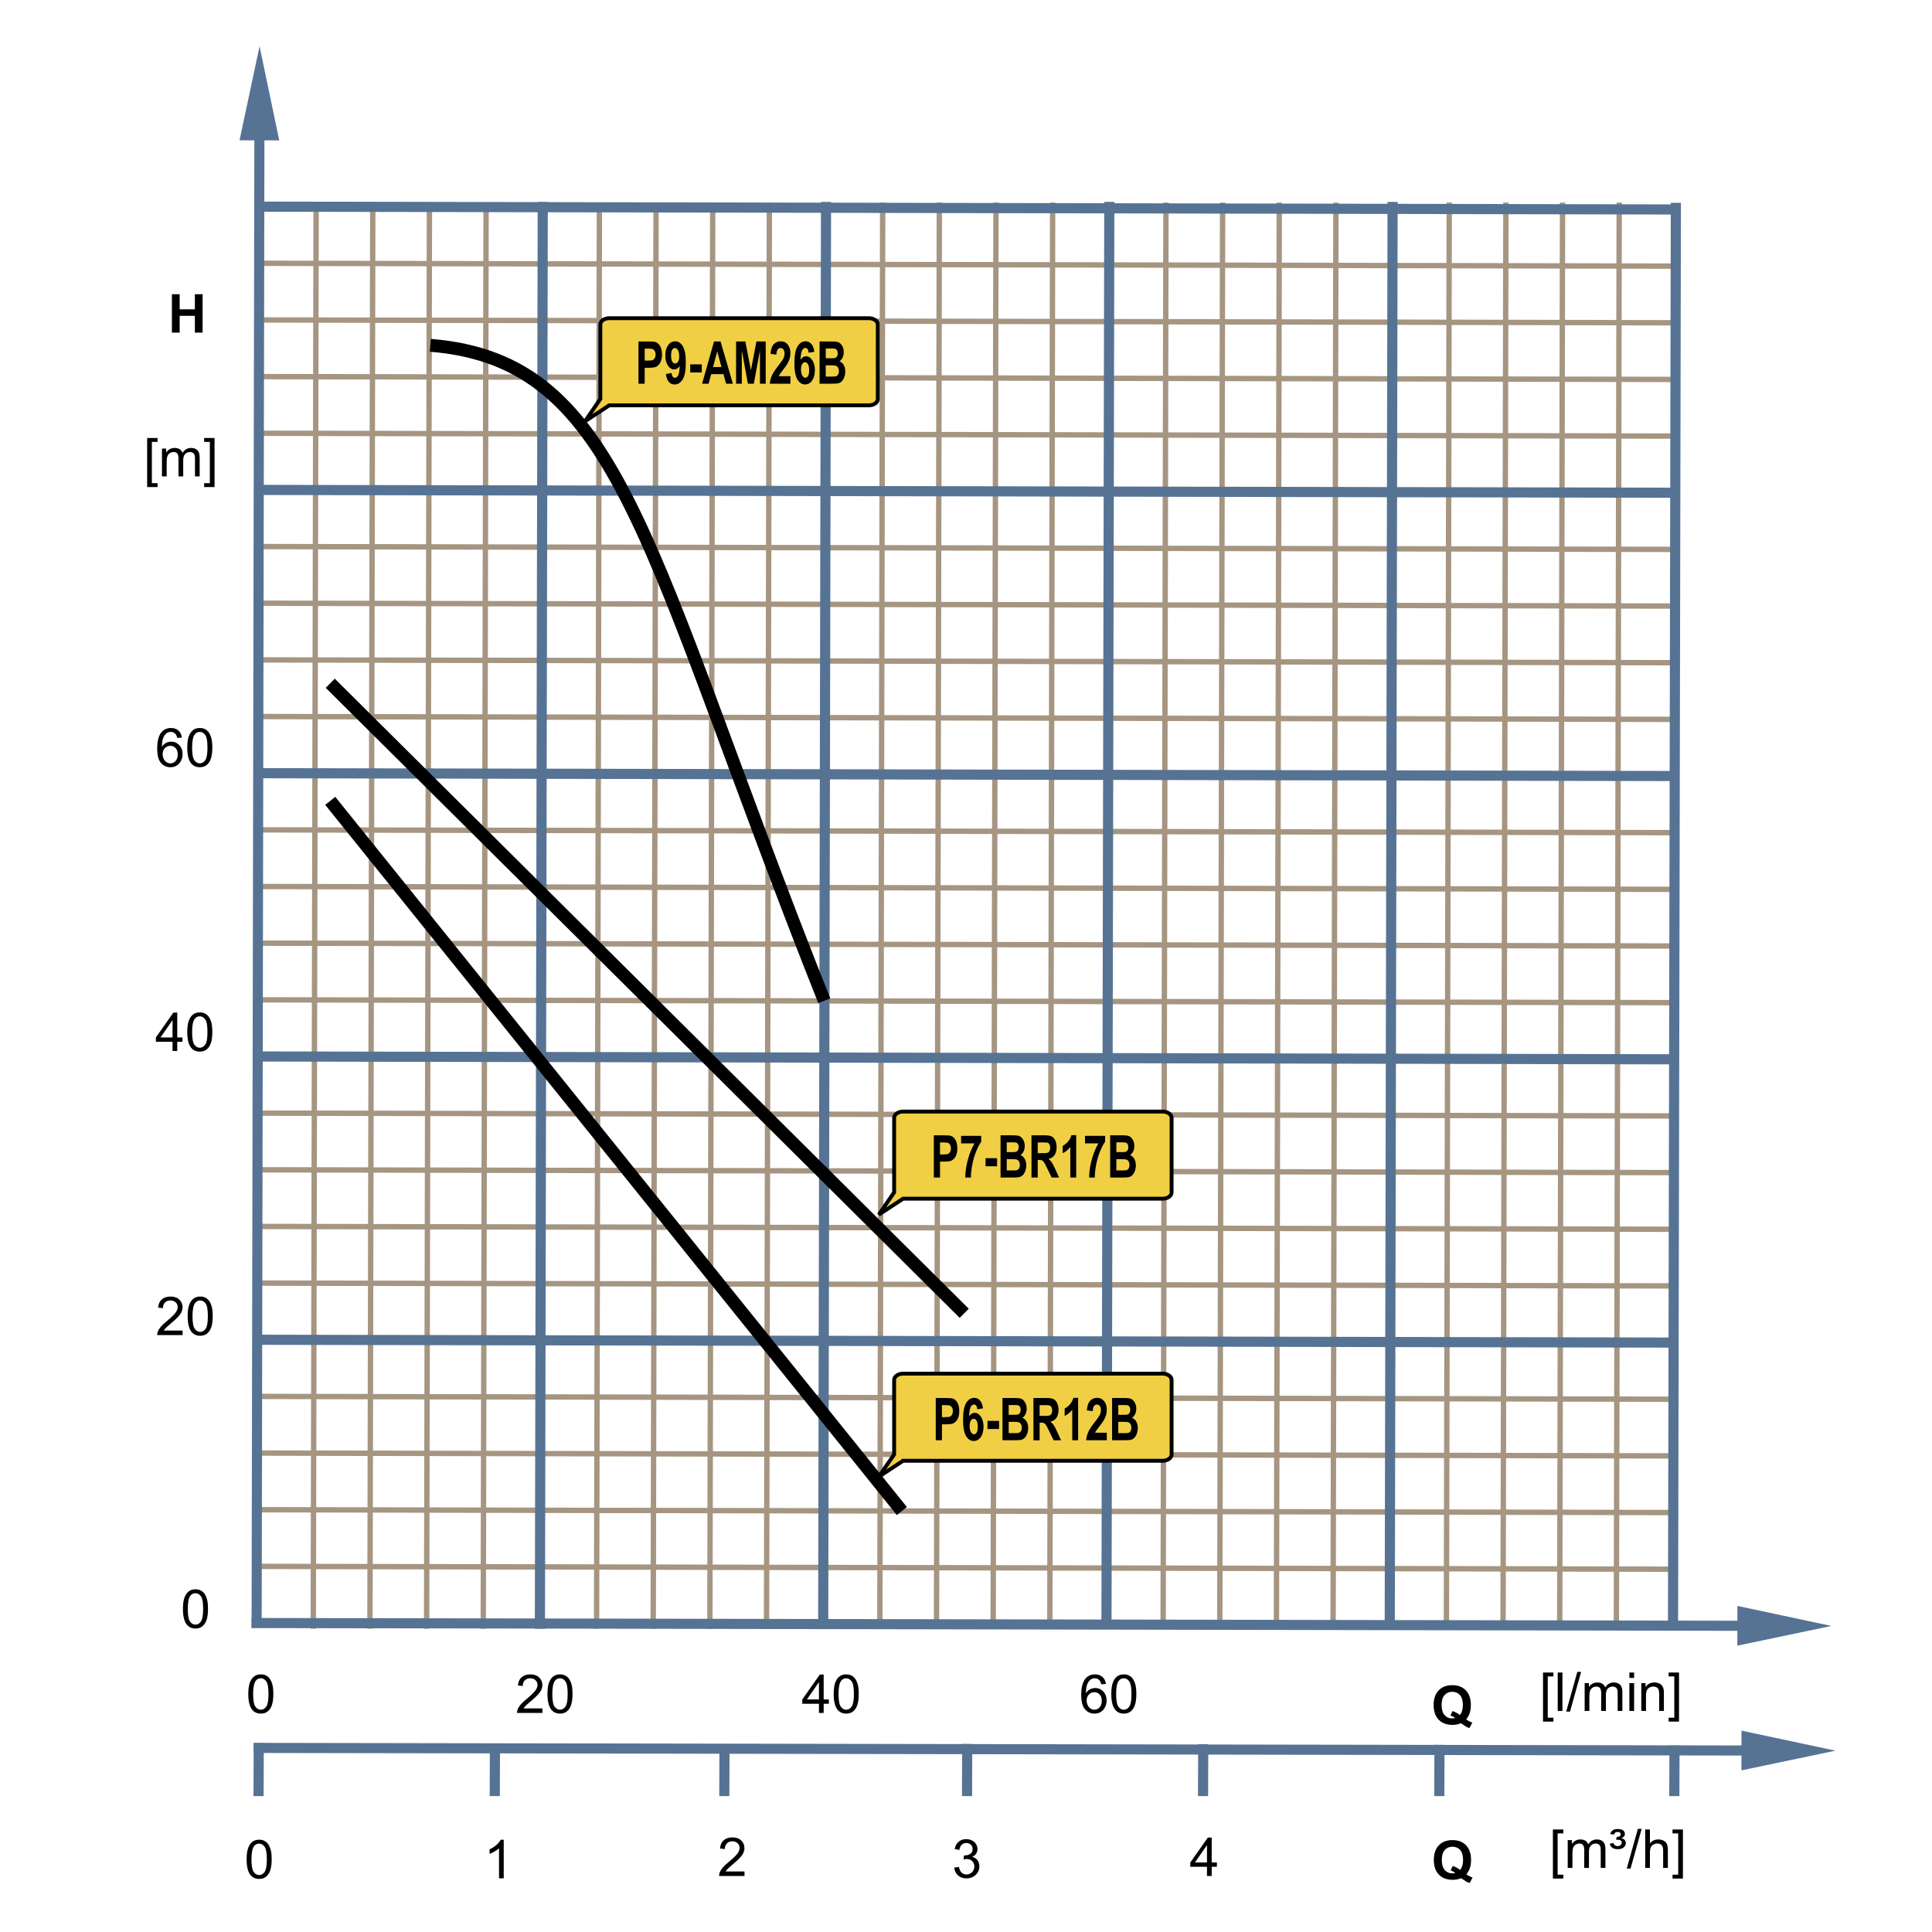 <?xml version="1.0" encoding="UTF-8"?>
<!DOCTYPE svg PUBLIC "-//W3C//DTD SVG 1.1//EN" "http://www.w3.org/Graphics/SVG/1.1/DTD/svg11.dtd">
<svg xmlns="http://www.w3.org/2000/svg" xml:space="preserve" width="600px" height="600px" style="shape-rendering:geometricPrecision; text-rendering:geometricPrecision; image-rendering:optimizeQuality; fill-rule:evenodd; clip-rule:evenodd"
viewBox="0 0 600 600"
 xmlns:xlink="http://www.w3.org/1999/xlink">
 <defs>
  <style type="text/css">
   <![CDATA[
    .str2 {stroke:black;stroke-width:1.2}
    .str0 {stroke:#A59581;stroke-width:1.666}
    .str1 {stroke:#567394;stroke-width:3.15}
    .str3 {stroke:black;stroke-width:4}
    .fil0 {fill:none}
    .fil3 {fill:#F1CF44}
    .fil1 {fill:black;fill-rule:nonzero}
    .fil2 {fill:#567394;fill-rule:nonzero}
   ]]>
  </style>
 </defs>
 <g id="Ebene_1">
  <line class="fil0 str0" x1="98.176" y1="62.895" x2="97.294" y2= "505.82" />
  <line class="fil0 str0" x1="186.151" y1="62.895" x2="185.269" y2= "505.82" />
  <line class="fil0 str0" x1="274.126" y1="62.895" x2="273.244" y2= "505.82" />
  <line class="fil0 str0" x1="362.101" y1="62.895" x2="361.219" y2= "505.82" />
  <line class="fil0 str0" x1="450.076" y1="62.895" x2="449.194" y2= "505.82" />
  <line class="fil0 str0" x1="115.772" y1="62.895" x2="114.89" y2= "505.82" />
  <line class="fil0 str0" x1="203.746" y1="62.895" x2="202.865" y2= "505.82" />
  <line class="fil0 str0" x1="291.721" y1="62.895" x2="290.839" y2= "505.82" />
  <line class="fil0 str0" x1="379.696" y1="62.895" x2="378.814" y2= "505.82" />
  <line class="fil0 str0" x1="467.671" y1="62.895" x2="466.789" y2= "505.82" />
  <line class="fil0 str0" x1="133.365" y1="62.895" x2="132.485" y2= "505.82" />
  <line class="fil0 str0" x1="221.34" y1="62.895" x2="220.46" y2= "505.82" />
  <line class="fil0 str0" x1="309.315" y1="62.895" x2="308.435" y2= "505.82" />
  <line class="fil0 str0" x1="397.29" y1="62.895" x2="396.409" y2= "505.82" />
  <line class="fil0 str0" x1="485.265" y1="62.895" x2="484.384" y2= "505.82" />
  <line class="fil0 str0" x1="150.961" y1="62.895" x2="150.08" y2= "505.82" />
  <line class="fil0 str0" x1="238.935" y1="62.895" x2="238.055" y2= "505.82" />
  <line class="fil0 str0" x1="326.91" y1="62.895" x2="326.03" y2= "505.82" />
  <line class="fil0 str0" x1="414.885" y1="62.895" x2="414.003" y2= "505.82" />
  <line class="fil0 str0" x1="502.86" y1="62.895" x2="501.978" y2= "505.82" />
  <line class="fil0 str0" x1="519.97" y1="399.357" x2="79.721" y2= "398.476" />
  <line class="fil0 str0" x1="519.97" y1="487.332" x2="79.721" y2= "486.45" />
  <line class="fil0 str0" x1="519.97" y1="311.383" x2="79.721" y2= "310.501" />
  <line class="fil0 str0" x1="519.97" y1="223.408" x2="79.721" y2= "222.526" />
  <line class="fil0 str0" x1="519.97" y1="135.433" x2="79.721" y2= "134.551" />
  <line class="fil0 str0" x1="519.97" y1="381.762" x2="79.721" y2= "380.88" />
  <line class="fil0 str0" x1="519.97" y1="469.737" x2="79.721" y2= "468.855" />
  <line class="fil0 str0" x1="519.97" y1="293.787" x2="79.721" y2= "292.906" />
  <line class="fil0 str0" x1="519.97" y1="205.813" x2="79.721" y2= "204.931" />
  <line class="fil0 str0" x1="519.97" y1="117.838" x2="79.721" y2= "116.956" />
  <line class="fil0 str0" x1="519.97" y1="364.167" x2="79.721" y2= "363.285" />
  <line class="fil0 str0" x1="519.97" y1="452.142" x2="79.721" y2= "451.26" />
  <line class="fil0 str0" x1="519.97" y1="276.192" x2="79.721" y2= "275.31" />
  <line class="fil0 str0" x1="519.97" y1="188.217" x2="79.721" y2= "187.335" />
  <line class="fil0 str0" x1="519.97" y1="100.243" x2="79.721" y2= "99.361" />
  <line class="fil0 str0" x1="519.97" y1="346.572" x2="79.721" y2= "345.691" />
  <line class="fil0 str0" x1="519.97" y1="434.546" x2="79.721" y2= "433.666" />
  <line class="fil0 str0" x1="519.97" y1="258.597" x2="79.721" y2= "257.717" />
  <line class="fil0 str0" x1="519.97" y1="170.622" x2="79.721" y2= "169.742" />
  <line class="fil0 str0" x1="519.97" y1="82.647" x2="79.721" y2= "81.767" />
  <polygon class="fil1" points="53.386,103.302 53.386,91.372 55.797,91.372 55.797,96.066 60.517,96.066 60.517,91.372 62.924,91.372 62.924,103.302 60.517,103.302 60.517,98.087 55.797,98.087 55.797,103.302 "/>
  <polygon class="fil1" points="45.701,151.263 45.701,136.022 48.931,136.022 48.931,137.236 47.167,137.236 47.167,150.052 48.931,150.052 48.931,151.263 "/>
  <path id="1" class="fil1" d="M50.299 147.953l0 -8.641 1.309 0 0 1.211c0.272,-0.422 0.633,-0.764 1.083,-1.02 0.45,-0.258 0.964,-0.389 1.539,-0.389 0.639,0 1.164,0.134 1.573,0.4 0.411,0.268 0.699,0.636 0.866,1.115 0.687,-1.009 1.575,-1.515 2.669,-1.515 0.858,0 1.517,0.239 1.978,0.715 0.461,0.474 0.691,1.205 0.691,2.191l0 5.934 -1.455 0 0 -5.444c0,-0.586 -0.047,-1.008 -0.142,-1.266 -0.098,-0.257 -0.269,-0.465 -0.517,-0.624 -0.25,-0.154 -0.545,-0.235 -0.88,-0.235 -0.609,0 -1.112,0.202 -1.515,0.608 -0.4,0.403 -0.602,1.05 -0.602,1.939l0 5.022 -1.465 0 0 -5.614c0,-0.652 -0.12,-1.142 -0.357,-1.466 -0.239,-0.324 -0.628,-0.488 -1.173,-0.488 -0.411,0 -0.792,0.107 -1.142,0.328 -0.35,0.216 -0.605,0.532 -0.761,0.95 -0.159,0.419 -0.236,1.022 -0.236,1.808l0 4.483 -1.465 0z"/>
  <polygon id="12" class="fil1" points="66.63,151.263 63.4,151.263 63.4,150.052 65.167,150.052 65.167,137.236 63.4,137.236 63.4,136.022 66.63,136.022 "/>
  <path class="fil1" d="M56.71 413.222l0 1.408 -7.887 0c-0.011,-0.353 0.044,-0.691 0.17,-1.017 0.2,-0.539 0.521,-1.066 0.964,-1.587 0.444,-0.52 1.083,-1.123 1.917,-1.806 1.296,-1.065 2.175,-1.906 2.63,-2.528 0.455,-0.619 0.683,-1.208 0.683,-1.761 0,-0.581 -0.208,-1.069 -0.622,-1.469 -0.417,-0.398 -0.959,-0.598 -1.625,-0.598 -0.706,0 -1.269,0.211 -1.691,0.636 -0.425,0.422 -0.639,1.009 -0.644,1.756l-1.506 -0.153c0.102,-1.124 0.491,-1.981 1.164,-2.57 0.672,-0.587 1.578,-0.882 2.71,-0.882 1.145,0 2.05,0.318 2.717,0.953 0.669,0.635 1.003,1.422 1.003,2.361 0,0.477 -0.098,0.946 -0.294,1.408 -0.194,0.461 -0.52,0.948 -0.972,1.455 -0.454,0.512 -1.206,1.211 -2.258,2.101 -0.879,0.739 -1.443,1.238 -1.693,1.502 -0.249,0.261 -0.455,0.524 -0.619,0.792l5.854 0z"/>
  <path id="1" class="fil1" d="M58.279 408.746c0,-1.411 0.145,-2.546 0.436,-3.405 0.29,-0.861 0.723,-1.526 1.294,-1.992 0.572,-0.466 1.291,-0.699 2.159,-0.699 0.641,0 1.202,0.129 1.685,0.389 0.483,0.255 0.88,0.627 1.197,1.113 0.315,0.485 0.562,1.077 0.74,1.775 0.18,0.698 0.269,1.636 0.269,2.819 0,1.4 -0.145,2.528 -0.431,3.389 -0.288,0.861 -0.72,1.524 -1.291,1.995 -0.572,0.469 -1.294,0.702 -2.168,0.702 -1.151,0 -2.054,-0.411 -2.709,-1.236 -0.786,-0.992 -1.181,-2.611 -1.181,-4.85zm1.506 0c0,1.959 0.231,3.261 0.69,3.912 0.458,0.647 1.022,0.972 1.694,0.972 0.674,0 1.238,-0.328 1.696,-0.978 0.458,-0.65 0.69,-1.953 0.69,-3.906 0,-1.964 -0.231,-3.269 -0.69,-3.913 -0.458,-0.647 -1.027,-0.97 -1.71,-0.97 -0.676,0 -1.211,0.287 -1.614,0.857 -0.502,0.724 -0.756,2.069 -0.756,4.027z"/>
  <path class="fil1" d="M56.814 499.665c0,-1.411 0.145,-2.546 0.436,-3.405 0.29,-0.861 0.723,-1.526 1.294,-1.992 0.572,-0.466 1.291,-0.699 2.159,-0.699 0.641,0 1.202,0.129 1.685,0.389 0.483,0.255 0.88,0.627 1.197,1.113 0.315,0.485 0.562,1.077 0.74,1.775 0.18,0.698 0.269,1.636 0.269,2.819 0,1.4 -0.145,2.528 -0.431,3.389 -0.288,0.861 -0.72,1.524 -1.291,1.995 -0.572,0.469 -1.294,0.702 -2.168,0.702 -1.151,0 -2.054,-0.411 -2.709,-1.236 -0.786,-0.992 -1.181,-2.611 -1.181,-4.85zm1.506 0c0,1.959 0.231,3.261 0.69,3.912 0.458,0.647 1.022,0.972 1.694,0.972 0.674,0 1.238,-0.328 1.696,-0.978 0.458,-0.65 0.69,-1.953 0.69,-3.906 0,-1.964 -0.231,-3.269 -0.69,-3.913 -0.458,-0.647 -1.027,-0.97 -1.71,-0.97 -0.676,0 -1.211,0.287 -1.614,0.857 -0.502,0.724 -0.756,2.069 -0.756,4.027z"/>
  <path class="fil1" d="M53.583 326.389l0 -2.855 -5.175 0 0 -1.345 5.444 -7.731 1.197 0 0 7.731 1.611 0 0 1.345 -1.611 0 0 2.855 -1.466 0zm0 -4.2l0 -5.378 -3.734 5.378 3.734 0z"/>
  <path id="1" class="fil1" d="M58.157 320.506c0,-1.411 0.145,-2.546 0.436,-3.405 0.29,-0.861 0.723,-1.526 1.294,-1.992 0.572,-0.466 1.291,-0.699 2.159,-0.699 0.641,0 1.202,0.129 1.685,0.389 0.483,0.255 0.88,0.627 1.197,1.113 0.315,0.485 0.562,1.077 0.74,1.775 0.18,0.698 0.269,1.636 0.269,2.819 0,1.4 -0.145,2.528 -0.431,3.389 -0.288,0.861 -0.72,1.524 -1.291,1.995 -0.572,0.469 -1.294,0.702 -2.168,0.702 -1.151,0 -2.054,-0.411 -2.709,-1.236 -0.786,-0.992 -1.181,-2.611 -1.181,-4.85zm1.506 0c0,1.959 0.231,3.261 0.69,3.912 0.458,0.647 1.022,0.972 1.694,0.972 0.674,0 1.238,-0.328 1.696,-0.978 0.458,-0.65 0.69,-1.953 0.69,-3.906 0,-1.964 -0.231,-3.269 -0.69,-3.913 -0.458,-0.647 -1.027,-0.97 -1.71,-0.97 -0.676,0 -1.211,0.287 -1.614,0.857 -0.502,0.724 -0.756,2.069 -0.756,4.027z"/>
  <path class="fil1" d="M56.488 229.058l-1.455 0.113c-0.131,-0.575 -0.315,-0.994 -0.553,-1.252 -0.397,-0.42 -0.887,-0.628 -1.468,-0.628 -0.466,0 -0.874,0.131 -1.227,0.392 -0.461,0.335 -0.825,0.827 -1.091,1.472 -0.265,0.644 -0.403,1.564 -0.414,2.757 0.353,-0.535 0.783,-0.935 1.294,-1.197 0.509,-0.258 1.044,-0.389 1.603,-0.389 0.976,0 1.808,0.357 2.493,1.077 0.687,0.72 1.032,1.647 1.032,2.786 0,0.751 -0.164,1.446 -0.487,2.09 -0.321,0.641 -0.767,1.135 -1.331,1.477 -0.564,0.342 -1.202,0.512 -1.918,0.512 -1.224,0 -2.217,-0.447 -2.987,-1.348 -0.772,-0.896 -1.154,-2.378 -1.154,-4.438 0,-2.306 0.424,-3.981 1.277,-5.028 0.742,-0.91 1.742,-1.369 3.003,-1.369 0.935,0 1.706,0.263 2.306,0.791 0.6,0.526 0.957,1.254 1.077,2.181zm-5.98 5.142c0,0.506 0.107,0.989 0.321,1.449 0.214,0.461 0.513,0.813 0.898,1.054 0.386,0.241 0.792,0.364 1.214,0.364 0.619,0 1.15,-0.25 1.594,-0.75 0.444,-0.501 0.666,-1.178 0.666,-2.033 0,-0.825 -0.219,-1.476 -0.658,-1.951 -0.438,-0.474 -0.991,-0.71 -1.658,-0.71 -0.663,0 -1.224,0.236 -1.685,0.71 -0.461,0.476 -0.691,1.098 -0.691,1.868z"/>
  <path id="1" class="fil1" d="M58.157 232.183c0,-1.411 0.145,-2.546 0.436,-3.405 0.29,-0.861 0.723,-1.526 1.294,-1.992 0.572,-0.466 1.291,-0.699 2.159,-0.699 0.641,0 1.202,0.129 1.685,0.389 0.483,0.255 0.88,0.627 1.197,1.113 0.315,0.485 0.562,1.077 0.74,1.775 0.18,0.698 0.269,1.636 0.269,2.819 0,1.4 -0.145,2.528 -0.431,3.389 -0.288,0.861 -0.72,1.524 -1.291,1.995 -0.572,0.469 -1.294,0.702 -2.168,0.702 -1.151,0 -2.054,-0.411 -2.709,-1.236 -0.786,-0.992 -1.181,-2.611 -1.181,-4.85zm1.506 0c0,1.959 0.231,3.261 0.69,3.912 0.458,0.647 1.022,0.972 1.694,0.972 0.674,0 1.238,-0.328 1.696,-0.978 0.458,-0.65 0.69,-1.953 0.69,-3.906 0,-1.964 -0.231,-3.269 -0.69,-3.913 -0.458,-0.647 -1.027,-0.97 -1.71,-0.97 -0.676,0 -1.211,0.287 -1.614,0.857 -0.502,0.724 -0.756,2.069 -0.756,4.027z"/>
  <g>
   <path class="fil2" d="M86.724 43.595l-12.34 -0.022 6.224 -29.195 6.117 29.217zm-8.594 461.891l0.877 -473.921 3.137 0 -0.877 473.921 -3.137 0z"/>
  </g>
  <line class="fil0 str1" x1="168.556" y1="62.707" x2="167.674" y2= "505.82" />
  <line class="fil0 str1" x1="256.531" y1="62.707" x2="255.649" y2= "505.82" />
  <line class="fil0 str1" x1="344.506" y1="62.707" x2="343.624" y2= "505.82" />
  <line class="fil0 str1" x1="432.48" y1="62.707" x2="431.598" y2= "505.82" />
  <line class="fil0 str1" x1="520.455" y1="62.994" x2="519.573" y2= "505.82" />
  <g>
   <path class="fil2" d="M539.545 511.071l0.022 -12.34 29.195 6.224 -29.217 6.117zm-461.419 -8.594l473.449 0.877 0 3.137 -473.449 -0.877 0 -3.137z"/>
  </g>
  <line class="fil0 str1" x1="519.97" y1="416.953" x2="79.721" y2= "416.071" />
  <line class="fil0 str1" x1="519.97" y1="328.978" x2="79.721" y2= "328.096" />
  <line class="fil0 str1" x1="519.97" y1="241.003" x2="79.721" y2= "240.121" />
  <line class="fil0 str1" x1="519.97" y1="153.028" x2="79.721" y2= "152.146" />
  <line class="fil0 str1" x1="519.97" y1="65.053" x2="79.721" y2= "64.172" />
  <path class="fil1" d="M455.317 533.961c0.589,0.422 1.235,0.761 1.928,1.008l-0.885 1.702c-0.364,-0.109 -0.72,-0.258 -1.068,-0.447 -0.077,-0.038 -0.611,-0.391 -1.602,-1.058 -0.784,0.342 -1.647,0.512 -2.597,0.512 -1.835,0 -3.269,-0.539 -4.309,-1.62 -1.039,-1.077 -1.559,-2.594 -1.559,-4.546 0,-1.95 0.52,-3.463 1.562,-4.546 1.041,-1.08 2.455,-1.622 4.241,-1.622 1.767,0 3.17,0.542 4.205,1.622 1.036,1.083 1.556,2.597 1.556,4.546 0,1.03 -0.145,1.935 -0.43,2.717 -0.22,0.597 -0.567,1.175 -1.043,1.734zm-1.939 -1.359c0.312,-0.364 0.542,-0.803 0.698,-1.32 0.153,-0.513 0.23,-1.106 0.23,-1.772 0,-1.381 -0.302,-2.408 -0.91,-3.088 -0.608,-0.68 -1.403,-1.022 -2.384,-1.022 -0.983,0 -1.776,0.342 -2.387,1.024 -0.613,0.683 -0.918,1.712 -0.918,3.087 0,1.392 0.306,2.436 0.918,3.128 0.611,0.691 1.38,1.039 2.313,1.039 0.346,0 0.677,-0.058 0.986,-0.173 -0.488,-0.318 -0.986,-0.569 -1.488,-0.75l0.674 -1.375c0.792,0.272 1.55,0.677 2.269,1.222z"/>
  <path class="fil1" d="M455.38 582.074c0.589,0.422 1.235,0.761 1.928,1.008l-0.885 1.702c-0.364,-0.109 -0.72,-0.258 -1.068,-0.447 -0.077,-0.038 -0.611,-0.391 -1.602,-1.058 -0.784,0.342 -1.647,0.512 -2.597,0.512 -1.835,0 -3.269,-0.539 -4.309,-1.62 -1.039,-1.077 -1.559,-2.594 -1.559,-4.546 0,-1.95 0.52,-3.463 1.562,-4.546 1.041,-1.08 2.455,-1.622 4.241,-1.622 1.767,0 3.17,0.542 4.205,1.622 1.036,1.083 1.556,2.597 1.556,4.546 0,1.03 -0.145,1.935 -0.43,2.717 -0.22,0.597 -0.567,1.175 -1.043,1.734zm-1.939 -1.359c0.312,-0.364 0.542,-0.803 0.698,-1.32 0.153,-0.513 0.23,-1.106 0.23,-1.772 0,-1.381 -0.302,-2.408 -0.91,-3.088 -0.608,-0.68 -1.403,-1.022 -2.384,-1.022 -0.983,0 -1.776,0.342 -2.387,1.024 -0.613,0.683 -0.918,1.712 -0.918,3.087 0,1.392 0.306,2.436 0.918,3.128 0.611,0.691 1.38,1.039 2.313,1.039 0.346,0 0.677,-0.058 0.986,-0.173 -0.488,-0.318 -0.986,-0.569 -1.488,-0.75l0.674 -1.375c0.792,0.272 1.55,0.677 2.269,1.222z"/>
  <polygon class="fil1" points="479.198,534.658 479.198,519.417 482.428,519.417 482.428,520.631 480.665,520.631 480.665,533.447 482.428,533.447 482.428,534.658 "/>
  <polygon id="1" class="fil1" points="483.764,531.348 483.764,519.417 485.228,519.417 485.228,531.348 "/>
  <polygon id="12" class="fil1" points="486.4,531.551 489.858,519.216 491.03,519.216 487.581,531.551 "/>
  <path id="123" class="fil1" d="M492.129 531.348l0 -8.641 1.309 0 0 1.211c0.272,-0.422 0.633,-0.764 1.083,-1.02 0.45,-0.258 0.964,-0.389 1.539,-0.389 0.639,0 1.164,0.134 1.573,0.4 0.411,0.268 0.699,0.636 0.866,1.115 0.687,-1.009 1.575,-1.515 2.669,-1.515 0.858,0 1.517,0.239 1.978,0.715 0.461,0.474 0.691,1.205 0.691,2.191l0 5.934 -1.455 0 0 -5.444c0,-0.586 -0.047,-1.008 -0.142,-1.266 -0.098,-0.257 -0.269,-0.465 -0.517,-0.624 -0.25,-0.154 -0.545,-0.235 -0.88,-0.235 -0.609,0 -1.112,0.202 -1.515,0.608 -0.4,0.403 -0.602,1.05 -0.602,1.939l0 5.022 -1.465 0 0 -5.614c0,-0.652 -0.12,-1.142 -0.357,-1.466 -0.239,-0.324 -0.628,-0.488 -1.173,-0.488 -0.411,0 -0.792,0.107 -1.142,0.328 -0.35,0.216 -0.605,0.532 -0.761,0.95 -0.159,0.419 -0.236,1.022 -0.236,1.808l0 4.483 -1.465 0z"/>
  <path id="1234" class="fil1" d="M506.019 521.104l0 -1.687 1.466 0 0 1.687 -1.466 0zm0 10.244l0 -8.641 1.466 0 0 8.641 -1.466 0z"/>
  <path id="12345" class="fil1" d="M509.715 531.348l0 -8.641 1.318 0 0 1.227c0.635,-0.95 1.553,-1.425 2.75,-1.425 0.521,0 1,0.094 1.436,0.282 0.438,0.189 0.764,0.433 0.98,0.739 0.22,0.302 0.37,0.663 0.458,1.08 0.054,0.272 0.08,0.746 0.08,1.425l0 5.313 -1.466 0 0 -5.258c0,-0.594 -0.055,-1.041 -0.169,-1.339 -0.115,-0.294 -0.318,-0.531 -0.606,-0.706 -0.291,-0.178 -0.63,-0.266 -1.022,-0.266 -0.625,0 -1.161,0.2 -1.617,0.594 -0.452,0.397 -0.677,1.146 -0.677,2.255l0 4.72 -1.465 0z"/>
  <polygon id="123456" class="fil1" points="521.431,534.658 518.202,534.658 518.202,533.447 519.969,533.447 519.969,520.631 518.202,520.631 518.202,519.417 521.431,519.417 "/>
  <polygon class="fil1" points="482.269,583.406 482.269,568.165 485.499,568.165 485.499,569.38 483.735,569.38 483.735,582.195 485.499,582.195 485.499,583.406 "/>
  <path id="1" class="fil1" d="M486.868 580.096l0 -8.641 1.309 0 0 1.211c0.272,-0.422 0.633,-0.764 1.083,-1.02 0.45,-0.258 0.964,-0.389 1.539,-0.389 0.639,0 1.164,0.134 1.573,0.4 0.411,0.268 0.699,0.636 0.866,1.115 0.687,-1.009 1.575,-1.515 2.669,-1.515 0.858,0 1.517,0.239 1.978,0.715 0.461,0.474 0.691,1.205 0.691,2.191l0 5.934 -1.455 0 0 -5.444c0,-0.586 -0.047,-1.008 -0.142,-1.266 -0.098,-0.257 -0.269,-0.465 -0.517,-0.624 -0.25,-0.154 -0.545,-0.235 -0.88,-0.235 -0.609,0 -1.112,0.202 -1.515,0.608 -0.4,0.403 -0.602,1.05 -0.602,1.939l0 5.022 -1.465 0 0 -5.614c0,-0.652 -0.12,-1.142 -0.357,-1.466 -0.239,-0.324 -0.628,-0.488 -1.173,-0.488 -0.411,0 -0.792,0.107 -1.142,0.328 -0.35,0.216 -0.605,0.532 -0.761,0.95 -0.159,0.419 -0.236,1.022 -0.236,1.808l0 4.483 -1.465 0z"/>
  <path id="12" class="fil1" d="M499.921 572.535l1.186 -0.123c0.109,0.328 0.25,0.55 0.425,0.669 0.233,0.162 0.509,0.243 0.831,0.243 0.383,0 0.693,-0.106 0.928,-0.317 0.233,-0.211 0.35,-0.468 0.35,-0.764 0,-0.272 -0.101,-0.49 -0.294,-0.654 -0.195,-0.161 -0.528,-0.241 -1,-0.241 -0.066,0 -0.156,0.005 -0.269,0.014 -0.076,0.005 -0.137,0.008 -0.178,0.008l0.178 -0.894c0.439,0.005 0.761,-0.072 0.964,-0.236 0.203,-0.161 0.306,-0.361 0.306,-0.595 0,-0.2 -0.08,-0.372 -0.244,-0.51 -0.162,-0.142 -0.403,-0.211 -0.726,-0.211 -0.302,0 -0.539,0.058 -0.71,0.178 -0.17,0.12 -0.32,0.335 -0.444,0.649l-1.164 -0.186c0.224,-0.575 0.506,-0.978 0.844,-1.205 0.339,-0.228 0.833,-0.342 1.483,-0.342 0.783,0 1.35,0.146 1.706,0.436 0.354,0.291 0.532,0.652 0.532,1.085 0,0.301 -0.096,0.564 -0.288,0.798 -0.192,0.233 -0.469,0.402 -0.833,0.506 0.483,0.12 0.838,0.317 1.066,0.589 0.228,0.274 0.342,0.597 0.342,0.965 0,0.504 -0.217,0.942 -0.644,1.317 -0.428,0.376 -1.039,0.562 -1.831,0.562 -0.757,0 -1.339,-0.15 -1.742,-0.45 -0.402,-0.302 -0.658,-0.734 -0.772,-1.291z"/>
  <polygon id="123" class="fil1" points="505.202,580.299 508.66,567.964 509.831,567.964 506.383,580.299 "/>
  <path id="1234" class="fil1" d="M510.931 580.096l0 -11.931 1.465 0 0 4.28c0.683,-0.791 1.546,-1.189 2.589,-1.189 0.639,0 1.194,0.129 1.666,0.381 0.472,0.25 0.811,0.6 1.014,1.044 0.203,0.446 0.306,1.093 0.306,1.937l0 5.477 -1.466 0 0 -5.477c0,-0.731 -0.159,-1.265 -0.476,-1.597 -0.317,-0.334 -0.767,-0.504 -1.346,-0.504 -0.435,0 -0.843,0.115 -1.225,0.339 -0.384,0.225 -0.655,0.531 -0.817,0.918 -0.164,0.383 -0.244,0.917 -0.244,1.594l0 4.728 -1.465 0z"/>
  <polygon id="12345" class="fil1" points="522.647,583.406 519.417,583.406 519.417,582.195 521.184,582.195 521.184,569.38 519.417,569.38 519.417,568.165 522.647,568.165 "/>
  <path class="fil1" d="M168.454 530.564l0 1.408 -7.887 0c-0.011,-0.353 0.044,-0.691 0.17,-1.017 0.2,-0.539 0.521,-1.066 0.964,-1.587 0.444,-0.52 1.083,-1.123 1.917,-1.806 1.296,-1.065 2.175,-1.906 2.63,-2.528 0.455,-0.619 0.683,-1.208 0.683,-1.761 0,-0.581 -0.208,-1.069 -0.622,-1.469 -0.417,-0.398 -0.959,-0.598 -1.625,-0.598 -0.706,0 -1.269,0.211 -1.691,0.636 -0.425,0.422 -0.639,1.009 -0.644,1.756l-1.506 -0.153c0.102,-1.124 0.491,-1.981 1.164,-2.57 0.672,-0.587 1.578,-0.882 2.71,-0.882 1.145,0 2.05,0.318 2.717,0.953 0.669,0.635 1.003,1.422 1.003,2.361 0,0.477 -0.098,0.946 -0.294,1.408 -0.194,0.461 -0.52,0.948 -0.972,1.455 -0.454,0.512 -1.206,1.211 -2.258,2.101 -0.879,0.739 -1.443,1.238 -1.693,1.502 -0.249,0.261 -0.455,0.524 -0.619,0.792l5.854 0z"/>
  <path id="1" class="fil1" d="M170.022 526.088c0,-1.411 0.145,-2.546 0.436,-3.405 0.29,-0.861 0.723,-1.526 1.294,-1.992 0.572,-0.466 1.291,-0.699 2.159,-0.699 0.641,0 1.202,0.129 1.685,0.389 0.483,0.255 0.88,0.627 1.197,1.113 0.315,0.485 0.562,1.077 0.74,1.775 0.18,0.698 0.269,1.636 0.269,2.819 0,1.4 -0.145,2.528 -0.431,3.389 -0.288,0.861 -0.72,1.524 -1.291,1.995 -0.572,0.469 -1.294,0.702 -2.168,0.702 -1.151,0 -2.054,-0.411 -2.709,-1.236 -0.786,-0.992 -1.181,-2.611 -1.181,-4.85zm1.506 0c0,1.959 0.231,3.261 0.69,3.912 0.458,0.647 1.022,0.972 1.694,0.972 0.674,0 1.238,-0.328 1.696,-0.978 0.458,-0.65 0.69,-1.953 0.69,-3.906 0,-1.964 -0.231,-3.269 -0.69,-3.913 -0.458,-0.647 -1.027,-0.97 -1.71,-0.97 -0.676,0 -1.211,0.287 -1.614,0.857 -0.502,0.724 -0.756,2.069 -0.756,4.027z"/>
  <path class="fil1" d="M231.211 581.194l0 1.408 -7.887 0c-0.011,-0.353 0.044,-0.691 0.17,-1.017 0.2,-0.539 0.521,-1.066 0.964,-1.587 0.444,-0.52 1.083,-1.123 1.917,-1.806 1.296,-1.065 2.175,-1.906 2.63,-2.528 0.455,-0.619 0.683,-1.208 0.683,-1.761 0,-0.581 -0.208,-1.069 -0.622,-1.469 -0.417,-0.398 -0.959,-0.598 -1.625,-0.598 -0.706,0 -1.269,0.211 -1.691,0.636 -0.425,0.422 -0.639,1.009 -0.644,1.756l-1.506 -0.153c0.102,-1.124 0.491,-1.981 1.164,-2.57 0.672,-0.587 1.578,-0.882 2.71,-0.882 1.145,0 2.05,0.318 2.717,0.953 0.669,0.635 1.003,1.422 1.003,2.361 0,0.477 -0.098,0.946 -0.294,1.408 -0.194,0.461 -0.52,0.948 -0.972,1.455 -0.454,0.512 -1.206,1.211 -2.258,2.101 -0.879,0.739 -1.443,1.238 -1.693,1.502 -0.249,0.261 -0.455,0.524 -0.619,0.792l5.854 0z"/>
  <path class="fil1" d="M374.838 582.602l0 -2.855 -5.175 0 0 -1.345 5.444 -7.731 1.197 0 0 7.731 1.611 0 0 1.345 -1.611 0 0 2.855 -1.466 0zm0 -4.2l0 -5.378 -3.734 5.378 3.734 0z"/>
  <path class="fil1" d="M77.11 526.088c0,-1.411 0.145,-2.546 0.436,-3.405 0.29,-0.861 0.723,-1.526 1.294,-1.992 0.572,-0.466 1.291,-0.699 2.159,-0.699 0.641,0 1.202,0.129 1.685,0.389 0.483,0.255 0.88,0.627 1.197,1.113 0.315,0.485 0.562,1.077 0.74,1.775 0.18,0.698 0.269,1.636 0.269,2.819 0,1.4 -0.145,2.528 -0.431,3.389 -0.288,0.861 -0.72,1.524 -1.291,1.995 -0.572,0.469 -1.294,0.702 -2.168,0.702 -1.151,0 -2.054,-0.411 -2.709,-1.236 -0.786,-0.992 -1.181,-2.611 -1.181,-4.85zm1.506 0c0,1.959 0.231,3.261 0.69,3.912 0.458,0.647 1.022,0.972 1.694,0.972 0.674,0 1.238,-0.328 1.696,-0.978 0.458,-0.65 0.69,-1.953 0.69,-3.906 0,-1.964 -0.231,-3.269 -0.69,-3.913 -0.458,-0.647 -1.027,-0.97 -1.71,-0.97 -0.676,0 -1.211,0.287 -1.614,0.857 -0.502,0.724 -0.756,2.069 -0.756,4.027z"/>
  <path class="fil1" d="M76.591 577.431c0,-1.411 0.145,-2.546 0.436,-3.405 0.29,-0.861 0.723,-1.526 1.294,-1.992 0.572,-0.466 1.291,-0.699 2.159,-0.699 0.641,0 1.202,0.129 1.685,0.389 0.483,0.255 0.88,0.627 1.197,1.113 0.315,0.485 0.562,1.077 0.74,1.775 0.18,0.698 0.269,1.636 0.269,2.819 0,1.4 -0.145,2.528 -0.431,3.389 -0.288,0.861 -0.72,1.524 -1.291,1.995 -0.572,0.469 -1.294,0.702 -2.168,0.702 -1.151,0 -2.054,-0.411 -2.709,-1.236 -0.786,-0.992 -1.181,-2.611 -1.181,-4.85zm1.506 0c0,1.959 0.231,3.261 0.69,3.912 0.458,0.647 1.022,0.972 1.694,0.972 0.674,0 1.238,-0.328 1.696,-0.978 0.458,-0.65 0.69,-1.953 0.69,-3.906 0,-1.964 -0.231,-3.269 -0.69,-3.913 -0.458,-0.647 -1.027,-0.97 -1.71,-0.97 -0.676,0 -1.211,0.287 -1.614,0.857 -0.502,0.724 -0.756,2.069 -0.756,4.027z"/>
  <path class="fil1" d="M156.438 583.324l-1.463 0 0 -9.332c-0.353,0.335 -0.814,0.671 -1.387,1.008 -0.575,0.335 -1.088,0.589 -1.543,0.756l0 -1.414c0.819,-0.386 1.535,-0.854 2.15,-1.4 0.611,-0.55 1.047,-1.08 1.302,-1.597l0.942 0 0 11.979z"/>
  <path class="fil1" d="M296.335 579.989l1.465 -0.195c0.17,0.831 0.455,1.428 0.858,1.795 0.406,0.367 0.898,0.55 1.477,0.55 0.69,0 1.272,-0.239 1.748,-0.717 0.472,-0.477 0.71,-1.069 0.71,-1.775 0,-0.672 -0.219,-1.228 -0.658,-1.665 -0.441,-0.436 -1,-0.655 -1.677,-0.655 -0.277,0 -0.622,0.055 -1.033,0.164l0.164 -1.287c0.098,0.013 0.175,0.017 0.236,0.017 0.622,0 1.183,-0.164 1.683,-0.488 0.499,-0.326 0.75,-0.828 0.75,-1.506 0,-0.537 -0.183,-0.984 -0.546,-1.334 -0.365,-0.353 -0.835,-0.531 -1.409,-0.531 -0.569,0 -1.044,0.181 -1.422,0.537 -0.38,0.357 -0.625,0.896 -0.732,1.613l-1.465 -0.261c0.178,-0.983 0.586,-1.743 1.219,-2.282 0.636,-0.54 1.425,-0.811 2.37,-0.811 0.65,0 1.25,0.142 1.797,0.419 0.548,0.28 0.967,0.661 1.258,1.145 0.288,0.483 0.436,0.994 0.436,1.539 0,0.513 -0.139,0.983 -0.417,1.408 -0.277,0.422 -0.685,0.759 -1.227,1.008 0.706,0.162 1.252,0.501 1.644,1.014 0.389,0.512 0.583,1.153 0.583,1.923 0,1.041 -0.376,1.924 -1.139,2.649 -0.757,0.726 -1.72,1.087 -2.88,1.087 -1.047,0 -1.917,-0.31 -2.608,-0.935 -0.691,-0.622 -1.087,-1.431 -1.184,-2.425z"/>
  <path class="fil1" d="M254.334 531.972l0 -2.855 -5.175 0 0 -1.345 5.444 -7.731 1.197 0 0 7.731 1.611 0 0 1.345 -1.611 0 0 2.855 -1.466 0zm0 -4.2l0 -5.378 -3.734 5.378 3.734 0z"/>
  <path id="1" class="fil1" d="M258.909 526.088c0,-1.411 0.145,-2.546 0.436,-3.405 0.29,-0.861 0.723,-1.526 1.294,-1.992 0.572,-0.466 1.291,-0.699 2.159,-0.699 0.641,0 1.202,0.129 1.685,0.389 0.483,0.255 0.88,0.627 1.197,1.113 0.315,0.485 0.562,1.077 0.74,1.775 0.18,0.698 0.269,1.636 0.269,2.819 0,1.4 -0.145,2.528 -0.431,3.389 -0.288,0.861 -0.72,1.524 -1.291,1.995 -0.572,0.469 -1.294,0.702 -2.168,0.702 -1.151,0 -2.054,-0.411 -2.709,-1.236 -0.786,-0.992 -1.181,-2.611 -1.181,-4.85zm1.506 0c0,1.959 0.231,3.261 0.69,3.912 0.458,0.647 1.022,0.972 1.694,0.972 0.674,0 1.238,-0.328 1.696,-0.978 0.458,-0.65 0.69,-1.953 0.69,-3.906 0,-1.964 -0.231,-3.269 -0.69,-3.913 -0.458,-0.647 -1.027,-0.97 -1.71,-0.97 -0.676,0 -1.211,0.287 -1.614,0.857 -0.502,0.724 -0.756,2.069 -0.756,4.027z"/>
  <path class="fil1" d="M343.452 522.964l-1.455 0.113c-0.131,-0.575 -0.315,-0.994 -0.553,-1.252 -0.397,-0.42 -0.887,-0.628 -1.468,-0.628 -0.466,0 -0.874,0.131 -1.227,0.392 -0.461,0.335 -0.825,0.827 -1.091,1.472 -0.265,0.644 -0.403,1.564 -0.414,2.757 0.353,-0.535 0.783,-0.935 1.294,-1.197 0.509,-0.258 1.044,-0.389 1.603,-0.389 0.976,0 1.808,0.357 2.493,1.077 0.687,0.72 1.032,1.647 1.032,2.786 0,0.751 -0.164,1.446 -0.487,2.09 -0.321,0.641 -0.767,1.135 -1.331,1.477 -0.564,0.342 -1.202,0.512 -1.918,0.512 -1.224,0 -2.217,-0.447 -2.987,-1.348 -0.772,-0.896 -1.154,-2.378 -1.154,-4.438 0,-2.306 0.424,-3.981 1.277,-5.028 0.742,-0.91 1.742,-1.369 3.003,-1.369 0.935,0 1.706,0.263 2.306,0.791 0.6,0.526 0.957,1.254 1.077,2.181zm-5.98 5.142c0,0.506 0.107,0.989 0.321,1.449 0.214,0.461 0.513,0.813 0.898,1.054 0.386,0.241 0.792,0.364 1.214,0.364 0.619,0 1.15,-0.25 1.594,-0.75 0.444,-0.501 0.666,-1.178 0.666,-2.033 0,-0.825 -0.219,-1.476 -0.658,-1.951 -0.438,-0.474 -0.991,-0.71 -1.658,-0.71 -0.663,0 -1.224,0.236 -1.685,0.71 -0.461,0.476 -0.691,1.098 -0.691,1.868z"/>
  <path id="1" class="fil1" d="M345.121 526.088c0,-1.411 0.145,-2.546 0.436,-3.405 0.29,-0.861 0.723,-1.526 1.294,-1.992 0.572,-0.466 1.291,-0.699 2.159,-0.699 0.641,0 1.202,0.129 1.685,0.389 0.483,0.255 0.88,0.627 1.197,1.113 0.315,0.485 0.562,1.077 0.74,1.775 0.18,0.698 0.269,1.636 0.269,2.819 0,1.4 -0.145,2.528 -0.431,3.389 -0.288,0.861 -0.72,1.524 -1.291,1.995 -0.572,0.469 -1.294,0.702 -2.168,0.702 -1.151,0 -2.054,-0.411 -2.709,-1.236 -0.786,-0.992 -1.181,-2.611 -1.181,-4.85zm1.506 0c0,1.959 0.231,3.261 0.69,3.912 0.458,0.647 1.022,0.972 1.694,0.972 0.674,0 1.238,-0.328 1.696,-0.978 0.458,-0.65 0.69,-1.953 0.69,-3.906 0,-1.964 -0.231,-3.269 -0.69,-3.913 -0.458,-0.647 -1.027,-0.97 -1.71,-0.97 -0.676,0 -1.211,0.287 -1.614,0.857 -0.502,0.724 -0.756,2.069 -0.756,4.027z"/>
  <g>
   <path class="fil2" d="M540.817 549.805l0.022 -12.34 29.195 6.22 -29.217 6.12zm-462.016 -8.543l474.046 0.827 0 3.137 -474.046 -0.827 0 -3.137z"/>
  </g>
  <line class="fil0 str1" x1="80.354" y1="541.323" x2="80.298" y2= "557.794" />
  <line class="fil0 str1" x1="153.712" y1="541.726" x2="153.655" y2= "557.794" />
  <line class="fil0 str1" x1="224.998" y1="541.683" x2="224.942" y2= "557.794" />
  <line class="fil0 str1" x1="300.378" y1="541.606" x2="300.321" y2= "557.794" />
  <line class="fil0 str1" x1="373.672" y1="541.674" x2="373.616" y2= "557.794" />
  <line class="fil0 str1" x1="447.044" y1="541.883" x2="446.987" y2= "557.794" />
  <line class="fil0 str1" x1="520.028" y1="542.09" x2="519.973" y2= "557.794" />
 </g>
 <g id="Ebene_2">
  <path class="fil3 str2" d="M189.205 125.882l80.627 0c1.523,0 2.77,-0.88 2.77,-1.957l0 -23.148c0,-1.076 -1.249,-1.956 -2.77,-1.956l-80.627 0c-1.521,0 -2.77,0.882 -2.77,1.956l0 23.148 -4.751 6.898 7.521 -4.94z"/>
  <path class="fil1" d="M198.287 119.17l0 -13.123 3.087 0c1.17,0 1.934,0.068 2.288,0.2 0.546,0.194 1.005,0.624 1.373,1.282 0.369,0.661 0.553,1.513 0.553,2.554 0,0.808 -0.107,1.485 -0.32,2.033 -0.213,0.55 -0.482,0.981 -0.809,1.294 -0.326,0.312 -0.66,0.52 -0.997,0.619 -0.46,0.126 -1.124,0.191 -1.997,0.191l-1.254 0 0 4.95 -1.924 0zm1.924 -10.902l0 3.723 1.052 0c0.759,0 1.266,-0.068 1.521,-0.205 0.255,-0.137 0.455,-0.353 0.602,-0.644 0.145,-0.293 0.217,-0.633 0.217,-1.022 0,-0.476 -0.102,-0.871 -0.306,-1.181 -0.203,-0.309 -0.461,-0.504 -0.773,-0.581 -0.23,-0.061 -0.691,-0.09 -1.384,-0.09l-0.929 0z"/>
  <path id="1" class="fil1" d="M206.802 116.137l1.768 -0.271c0.044,0.496 0.157,0.861 0.34,1.101 0.181,0.238 0.42,0.357 0.72,0.357 0.378,0 0.696,-0.238 0.961,-0.715 0.268,-0.476 0.435,-1.466 0.509,-2.973 -0.46,0.737 -1.035,1.104 -1.723,1.104 -0.748,0 -1.397,-0.4 -1.94,-1.194 -0.543,-0.798 -0.817,-1.833 -0.817,-3.11 0,-1.332 0.288,-2.405 0.863,-3.22 0.573,-0.813 1.306,-1.224 2.192,-1.224 0.969,0 1.761,0.517 2.381,1.546 0.619,1.03 0.931,2.723 0.931,5.079 0,2.4 -0.324,4.129 -0.97,5.194 -0.646,1.06 -1.487,1.591 -2.523,1.591 -0.746,0 -1.346,-0.271 -1.806,-0.819 -0.46,-0.545 -0.754,-1.362 -0.885,-2.446zm4.135 -5.498c0,-0.813 -0.135,-1.443 -0.405,-1.888 -0.272,-0.449 -0.587,-0.671 -0.942,-0.671 -0.337,0 -0.62,0.183 -0.841,0.55 -0.224,0.367 -0.335,0.967 -0.335,1.806 0,0.846 0.123,1.468 0.364,1.861 0.241,0.398 0.545,0.597 0.91,0.597 0.35,0 0.647,-0.191 0.888,-0.572 0.241,-0.381 0.361,-0.945 0.361,-1.683z"/>
  <polygon id="12" class="fil1" points="214.35,115.669 214.35,113.154 217.939,113.154 217.939,115.669 "/>
  <path id="123" class="fil1" d="M227.6 119.17l-2.096 0 -0.831 -2.981 -3.811 0 -0.784 2.981 -2.043 0 3.713 -13.123 2.035 0 3.817 13.123zm-3.545 -5.191l-1.313 -4.869 -1.288 4.869 2.602 0z"/>
  <polygon id="1234" class="fil1" points="228.592,119.17 228.592,106.047 231.472,106.047 233.202,114.998 234.91,106.047 237.797,106.047 237.797,119.17 236.011,119.17 236.011,108.841 234.118,119.17 232.265,119.17 230.38,108.841 230.38,119.17 "/>
  <path id="12345" class="fil1" d="M245.476 116.833l0 2.337 -6.405 0c0.072,-0.883 0.277,-1.72 0.627,-2.51 0.346,-0.794 1.032,-1.839 2.052,-3.148 0.825,-1.054 1.329,-1.772 1.515,-2.148 0.25,-0.518 0.378,-1.032 0.378,-1.54 0,-0.559 -0.109,-0.989 -0.328,-1.291 -0.22,-0.304 -0.521,-0.452 -0.909,-0.452 -0.381,0 -0.683,0.157 -0.909,0.472 -0.225,0.318 -0.356,0.844 -0.391,1.576l-1.82 -0.25c0.109,-1.383 0.449,-2.376 1.02,-2.983 0.572,-0.6 1.287,-0.904 2.146,-0.904 0.94,0 1.679,0.353 2.217,1.049 0.535,0.701 0.805,1.569 0.805,2.606 0,0.589 -0.079,1.151 -0.231,1.687 -0.153,0.534 -0.397,1.093 -0.729,1.677 -0.222,0.387 -0.622,0.948 -1.197,1.674 -0.576,0.726 -0.942,1.213 -1.096,1.452 -0.153,0.238 -0.279,0.471 -0.375,0.696l3.628 0z"/>
  <path id="123456" class="fil1" d="M252.899 109.261l-1.767 0.271c-0.043,-0.502 -0.156,-0.871 -0.337,-1.113 -0.183,-0.238 -0.42,-0.357 -0.71,-0.357 -0.384,0 -0.71,0.238 -0.98,0.718 -0.266,0.476 -0.433,1.469 -0.504,2.98 0.457,-0.74 1.02,-1.11 1.698,-1.11 0.764,0 1.416,0.4 1.959,1.2 0.543,0.798 0.817,1.83 0.817,3.094 0,1.345 -0.287,2.42 -0.86,3.233 -0.57,0.809 -1.307,1.217 -2.203,1.217 -0.961,0 -1.753,-0.513 -2.372,-1.543 -0.619,-1.03 -0.929,-2.717 -0.929,-5.063 0,-2.403 0.321,-4.135 0.967,-5.2 0.646,-1.063 1.485,-1.595 2.517,-1.595 0.723,0 1.321,0.282 1.797,0.838 0.476,0.559 0.778,1.37 0.907,2.432zm-4.14 5.488c0,0.816 0.137,1.449 0.409,1.891 0.272,0.446 0.586,0.668 0.935,0.668 0.34,0 0.619,-0.181 0.846,-0.546 0.227,-0.364 0.337,-0.961 0.337,-1.791 0,-0.852 -0.12,-1.477 -0.364,-1.874 -0.243,-0.4 -0.546,-0.597 -0.91,-0.597 -0.35,0 -0.647,0.189 -0.89,0.569 -0.243,0.378 -0.364,0.942 -0.364,1.68z"/>
  <path id="1234567" class="fil1" d="M254.524 106.047l3.809 0c0.754,0 1.318,0.043 1.69,0.132 0.37,0.085 0.701,0.265 0.994,0.54 0.293,0.276 0.534,0.638 0.731,1.096 0.194,0.455 0.293,0.969 0.293,1.535 0,0.614 -0.121,1.178 -0.361,1.691 -0.241,0.513 -0.567,0.899 -0.978,1.156 0.578,0.231 1.027,0.628 1.339,1.189 0.312,0.562 0.466,1.22 0.466,1.98 0,0.595 -0.098,1.176 -0.301,1.742 -0.202,0.561 -0.477,1.013 -0.825,1.35 -0.348,0.337 -0.78,0.543 -1.291,0.624 -0.32,0.046 -1.094,0.076 -2.321,0.088l-3.244 0 0 -13.123zm1.926 2.184l0 3.035 1.26 0c0.751,0 1.216,-0.014 1.398,-0.046 0.329,-0.052 0.587,-0.208 0.776,-0.468 0.189,-0.26 0.282,-0.602 0.282,-1.027 0,-0.406 -0.079,-0.735 -0.243,-0.991 -0.164,-0.252 -0.405,-0.406 -0.724,-0.458 -0.191,-0.03 -0.739,-0.046 -1.644,-0.046l-1.106 0zm0 5.219l0 3.507 1.78 0c0.694,0 1.134,-0.024 1.321,-0.079 0.285,-0.071 0.518,-0.247 0.698,-0.523 0.181,-0.277 0.272,-0.65 0.272,-1.115 0,-0.394 -0.072,-0.728 -0.209,-1.002 -0.14,-0.276 -0.34,-0.477 -0.602,-0.603 -0.261,-0.124 -0.831,-0.186 -1.707,-0.186l-1.553 0z"/>
  <line class="fil0 str3" x1="280.074" y1="469.263" x2="102.561" y2= "248.713" />
  <line class="fil0 str3" x1="299.45" y1="407.857" x2="102.561" y2= "212.192" />
  <path class="fil3 str2" d="M280.454 372.269l80.627 0c1.523,0 2.768,-0.879 2.768,-1.956l0 -23.146c0,-1.077 -1.247,-1.956 -2.768,-1.956l-80.627 0c-1.521,0 -2.77,0.882 -2.77,1.956l0 23.146 -4.751 6.896 7.521 -4.94z"/>
  <path class="fil1" d="M290.006 365.702l0 -13.123 3.088 0c1.169,0 1.932,0.068 2.287,0.2 0.546,0.194 1.005,0.624 1.373,1.282 0.369,0.661 0.553,1.513 0.553,2.554 0,0.808 -0.106,1.485 -0.318,2.033 -0.214,0.55 -0.483,0.981 -0.811,1.294 -0.326,0.312 -0.66,0.52 -0.997,0.619 -0.46,0.126 -1.124,0.191 -1.997,0.191l-1.254 0 0 4.95 -1.924 0zm1.924 -10.902l0 3.723 1.052 0c0.759,0 1.266,-0.068 1.521,-0.205 0.255,-0.137 0.455,-0.353 0.602,-0.644 0.145,-0.293 0.219,-0.633 0.219,-1.022 0,-0.476 -0.102,-0.871 -0.307,-1.181 -0.202,-0.309 -0.461,-0.504 -0.772,-0.581 -0.231,-0.061 -0.693,-0.09 -1.386,-0.09l-0.929 0z"/>
  <path id="1" class="fil1" d="M298.483 355.094l0 -2.334 6.246 0 0 1.824c-0.513,0.699 -1.038,1.702 -1.573,3.009 -0.532,1.304 -0.939,2.694 -1.217,4.165 -0.28,1.472 -0.417,2.786 -0.413,3.943l-1.762 0c0.03,-1.814 0.301,-3.663 0.817,-5.55 0.512,-1.887 1.197,-3.572 2.055,-5.058l-4.153 0z"/>
  <polygon id="12" class="fil1" points="306.071,362.202 306.071,359.687 309.658,359.687 309.658,362.202 "/>
  <path id="123" class="fil1" d="M310.729 352.58l3.809 0c0.756,0 1.318,0.043 1.69,0.132 0.37,0.085 0.701,0.265 0.994,0.54 0.293,0.276 0.534,0.638 0.731,1.096 0.194,0.455 0.293,0.969 0.293,1.535 0,0.614 -0.121,1.178 -0.361,1.691 -0.241,0.513 -0.567,0.899 -0.978,1.156 0.58,0.231 1.027,0.628 1.339,1.189 0.312,0.562 0.468,1.22 0.468,1.98 0,0.595 -0.099,1.176 -0.302,1.742 -0.202,0.561 -0.477,1.013 -0.825,1.35 -0.348,0.337 -0.78,0.543 -1.291,0.624 -0.32,0.046 -1.094,0.076 -2.321,0.088l-3.244 0 0 -13.123zm1.926 2.184l0 3.035 1.26 0c0.751,0 1.216,-0.014 1.398,-0.046 0.329,-0.052 0.589,-0.208 0.776,-0.468 0.189,-0.26 0.283,-0.602 0.283,-1.027 0,-0.406 -0.08,-0.735 -0.244,-0.991 -0.162,-0.252 -0.405,-0.406 -0.724,-0.458 -0.191,-0.03 -0.739,-0.046 -1.644,-0.046l-1.106 0zm0 5.219l0 3.507 1.781 0c0.693,0 1.132,-0.024 1.32,-0.079 0.287,-0.071 0.518,-0.247 0.698,-0.523 0.181,-0.277 0.272,-0.65 0.272,-1.115 0,-0.394 -0.072,-0.728 -0.209,-1.002 -0.14,-0.276 -0.34,-0.477 -0.602,-0.603 -0.261,-0.124 -0.831,-0.186 -1.707,-0.186l-1.553 0z"/>
  <path id="1234" class="fil1" d="M320.343 365.702l0 -13.123 4.052 0c1.019,0 1.757,0.12 2.219,0.356 0.461,0.235 0.831,0.654 1.109,1.255 0.277,0.605 0.416,1.293 0.416,2.068 0,0.984 -0.209,1.8 -0.63,2.443 -0.42,0.638 -1.05,1.044 -1.887,1.209 0.417,0.335 0.761,0.701 1.033,1.102 0.271,0.402 0.635,1.109 1.093,2.129l1.165 2.561 -2.301 0 -1.392 -2.857c-0.494,-1.02 -0.831,-1.661 -1.014,-1.928 -0.181,-0.266 -0.375,-0.446 -0.578,-0.546 -0.205,-0.099 -0.526,-0.148 -0.97,-0.148l-0.389 0 0 5.479 -1.926 0zm1.926 -7.573l1.424 0c0.923,0 1.499,-0.052 1.729,-0.161 0.23,-0.106 0.409,-0.293 0.54,-0.554 0.128,-0.263 0.195,-0.591 0.195,-0.984 0,-0.443 -0.087,-0.797 -0.258,-1.069 -0.17,-0.272 -0.413,-0.444 -0.724,-0.517 -0.156,-0.028 -0.624,-0.044 -1.406,-0.044l-1.499 0 0 3.329z"/>
  <path id="12345" class="fil1" d="M334.222 365.702l-1.827 0 0 -9.48c-0.666,0.861 -1.452,1.498 -2.357,1.907l0 -2.283c0.474,-0.213 0.994,-0.62 1.553,-1.219 0.559,-0.602 0.943,-1.301 1.15,-2.102l1.482 0 0 13.178z"/>
  <path id="123456" class="fil1" d="M336.954 355.094l0 -2.334 6.246 0 0 1.824c-0.513,0.699 -1.038,1.702 -1.573,3.009 -0.532,1.304 -0.939,2.694 -1.217,4.165 -0.28,1.472 -0.417,2.786 -0.413,3.943l-1.762 0c0.03,-1.814 0.301,-3.663 0.817,-5.55 0.512,-1.887 1.197,-3.572 2.055,-5.058l-4.153 0z"/>
  <path id="1234567" class="fil1" d="M344.767 352.58l3.809 0c0.756,0 1.318,0.043 1.69,0.132 0.37,0.085 0.701,0.265 0.994,0.54 0.293,0.276 0.534,0.638 0.731,1.096 0.194,0.455 0.293,0.969 0.293,1.535 0,0.614 -0.121,1.178 -0.361,1.691 -0.241,0.513 -0.567,0.899 -0.978,1.156 0.58,0.231 1.027,0.628 1.339,1.189 0.312,0.562 0.468,1.22 0.468,1.98 0,0.595 -0.099,1.176 -0.302,1.742 -0.202,0.561 -0.477,1.013 -0.825,1.35 -0.348,0.337 -0.78,0.543 -1.291,0.624 -0.32,0.046 -1.094,0.076 -2.321,0.088l-3.244 0 0 -13.123zm1.926 2.184l0 3.035 1.26 0c0.751,0 1.216,-0.014 1.398,-0.046 0.329,-0.052 0.589,-0.208 0.776,-0.468 0.189,-0.26 0.283,-0.602 0.283,-1.027 0,-0.406 -0.08,-0.735 -0.244,-0.991 -0.162,-0.252 -0.405,-0.406 -0.724,-0.458 -0.191,-0.03 -0.739,-0.046 -1.644,-0.046l-1.106 0zm0 5.219l0 3.507 1.781 0c0.693,0 1.132,-0.024 1.32,-0.079 0.287,-0.071 0.518,-0.247 0.698,-0.523 0.181,-0.277 0.272,-0.65 0.272,-1.115 0,-0.394 -0.072,-0.728 -0.209,-1.002 -0.14,-0.276 -0.34,-0.477 -0.602,-0.603 -0.261,-0.124 -0.831,-0.186 -1.707,-0.186l-1.553 0z"/>
  <path class="fil3 str2" d="M280.454 453.658l80.627 0c1.523,0 2.768,-0.88 2.768,-1.957l0 -23.148c0,-1.076 -1.247,-1.956 -2.768,-1.956l-80.627 0c-1.521,0 -2.77,0.882 -2.77,1.956l0 23.148 -4.751 6.898 7.521 -4.94z"/>
  <path class="fil1" d="M290.606 447.288l0 -13.123 3.088 0c1.169,0 1.932,0.068 2.287,0.2 0.546,0.194 1.005,0.624 1.373,1.282 0.369,0.661 0.553,1.513 0.553,2.554 0,0.808 -0.106,1.485 -0.318,2.033 -0.214,0.55 -0.483,0.981 -0.811,1.294 -0.326,0.312 -0.66,0.52 -0.997,0.619 -0.46,0.126 -1.124,0.191 -1.997,0.191l-1.254 0 0 4.95 -1.924 0zm1.924 -10.902l0 3.723 1.052 0c0.759,0 1.266,-0.068 1.521,-0.205 0.255,-0.137 0.455,-0.353 0.602,-0.644 0.145,-0.293 0.219,-0.633 0.219,-1.022 0,-0.476 -0.102,-0.871 -0.307,-1.181 -0.202,-0.309 -0.461,-0.504 -0.772,-0.581 -0.231,-0.061 -0.693,-0.09 -1.386,-0.09l-0.929 0z"/>
  <path id="1" class="fil1" d="M305.272 437.38l-1.768 0.271c-0.043,-0.502 -0.156,-0.871 -0.337,-1.113 -0.183,-0.238 -0.42,-0.357 -0.71,-0.357 -0.384,0 -0.71,0.238 -0.98,0.718 -0.266,0.476 -0.433,1.469 -0.504,2.98 0.458,-0.74 1.02,-1.11 1.698,-1.11 0.764,0 1.416,0.4 1.959,1.2 0.543,0.798 0.817,1.83 0.817,3.094 0,1.345 -0.285,2.42 -0.86,3.233 -0.569,0.809 -1.306,1.217 -2.203,1.217 -0.961,0 -1.753,-0.513 -2.372,-1.543 -0.619,-1.03 -0.929,-2.717 -0.929,-5.063 0,-2.403 0.321,-4.135 0.967,-5.2 0.646,-1.063 1.485,-1.595 2.517,-1.595 0.723,0 1.323,0.282 1.797,0.838 0.476,0.559 0.778,1.37 0.909,2.432zm-4.142 5.488c0,0.816 0.137,1.449 0.409,1.891 0.272,0.446 0.586,0.668 0.935,0.668 0.34,0 0.619,-0.181 0.846,-0.546 0.227,-0.364 0.337,-0.961 0.337,-1.791 0,-0.852 -0.118,-1.477 -0.364,-1.874 -0.241,-0.4 -0.545,-0.597 -0.91,-0.597 -0.35,0 -0.647,0.189 -0.888,0.569 -0.244,0.378 -0.365,0.942 -0.365,1.68z"/>
  <polygon id="12" class="fil1" points="306.671,443.787 306.671,441.272 310.258,441.272 310.258,443.787 "/>
  <path id="123" class="fil1" d="M311.329 434.165l3.809 0c0.756,0 1.318,0.043 1.69,0.132 0.37,0.085 0.701,0.265 0.994,0.54 0.293,0.276 0.534,0.638 0.731,1.096 0.194,0.455 0.293,0.969 0.293,1.535 0,0.614 -0.121,1.178 -0.361,1.691 -0.241,0.513 -0.567,0.899 -0.978,1.156 0.58,0.231 1.027,0.628 1.339,1.189 0.312,0.562 0.468,1.22 0.468,1.98 0,0.595 -0.099,1.176 -0.302,1.742 -0.202,0.561 -0.477,1.013 -0.825,1.35 -0.348,0.337 -0.78,0.543 -1.291,0.624 -0.32,0.046 -1.094,0.076 -2.321,0.088l-3.244 0 0 -13.123zm1.926 2.184l0 3.035 1.26 0c0.751,0 1.216,-0.014 1.398,-0.046 0.329,-0.052 0.589,-0.208 0.776,-0.468 0.189,-0.26 0.283,-0.602 0.283,-1.027 0,-0.406 -0.08,-0.735 -0.244,-0.991 -0.162,-0.252 -0.405,-0.406 -0.724,-0.458 -0.191,-0.03 -0.739,-0.046 -1.644,-0.046l-1.106 0zm0 5.219l0 3.507 1.781 0c0.693,0 1.132,-0.024 1.32,-0.079 0.287,-0.071 0.518,-0.247 0.698,-0.523 0.181,-0.277 0.272,-0.65 0.272,-1.115 0,-0.394 -0.072,-0.728 -0.209,-1.002 -0.14,-0.276 -0.34,-0.477 -0.602,-0.603 -0.261,-0.124 -0.831,-0.186 -1.707,-0.186l-1.553 0z"/>
  <path id="1234" class="fil1" d="M320.943 447.288l0 -13.123 4.052 0c1.019,0 1.757,0.12 2.219,0.356 0.461,0.235 0.831,0.654 1.109,1.255 0.277,0.605 0.416,1.293 0.416,2.068 0,0.984 -0.209,1.8 -0.63,2.443 -0.42,0.638 -1.05,1.044 -1.887,1.209 0.417,0.335 0.761,0.701 1.033,1.102 0.271,0.402 0.635,1.109 1.093,2.129l1.165 2.561 -2.301 0 -1.392 -2.857c-0.494,-1.02 -0.831,-1.661 -1.014,-1.928 -0.181,-0.266 -0.375,-0.446 -0.578,-0.546 -0.205,-0.099 -0.526,-0.148 -0.97,-0.148l-0.389 0 0 5.479 -1.926 0zm1.926 -7.573l1.424 0c0.923,0 1.499,-0.052 1.729,-0.161 0.23,-0.106 0.409,-0.293 0.54,-0.554 0.128,-0.263 0.195,-0.591 0.195,-0.984 0,-0.443 -0.087,-0.797 -0.258,-1.069 -0.17,-0.272 -0.413,-0.444 -0.724,-0.517 -0.156,-0.028 -0.624,-0.044 -1.406,-0.044l-1.499 0 0 3.329z"/>
  <path id="12345" class="fil1" d="M334.822 447.288l-1.827 0 0 -9.48c-0.666,0.861 -1.452,1.498 -2.357,1.907l0 -2.283c0.474,-0.213 0.994,-0.62 1.553,-1.219 0.559,-0.602 0.943,-1.301 1.15,-2.102l1.482 0 0 13.178z"/>
  <path id="123456" class="fil1" d="M343.723 444.951l0 2.337 -6.403 0c0.071,-0.883 0.277,-1.72 0.625,-2.51 0.346,-0.794 1.032,-1.839 2.052,-3.148 0.825,-1.054 1.329,-1.772 1.517,-2.148 0.25,-0.518 0.376,-1.032 0.376,-1.54 0,-0.559 -0.109,-0.989 -0.328,-1.291 -0.22,-0.304 -0.521,-0.452 -0.907,-0.452 -0.383,0 -0.685,0.157 -0.91,0.472 -0.225,0.318 -0.356,0.844 -0.391,1.576l-1.82 -0.25c0.109,-1.383 0.449,-2.376 1.02,-2.983 0.573,-0.6 1.287,-0.904 2.146,-0.904 0.942,0 1.679,0.353 2.217,1.049 0.535,0.701 0.805,1.569 0.805,2.606 0,0.589 -0.079,1.151 -0.231,1.687 -0.153,0.534 -0.397,1.093 -0.729,1.677 -0.222,0.387 -0.622,0.948 -1.197,1.674 -0.576,0.726 -0.942,1.213 -1.096,1.452 -0.153,0.238 -0.279,0.471 -0.375,0.696l3.628 0z"/>
  <path id="1234567" class="fil1" d="M345.367 434.165l3.809 0c0.756,0 1.318,0.043 1.69,0.132 0.37,0.085 0.701,0.265 0.994,0.54 0.293,0.276 0.534,0.638 0.731,1.096 0.194,0.455 0.293,0.969 0.293,1.535 0,0.614 -0.121,1.178 -0.361,1.691 -0.241,0.513 -0.567,0.899 -0.978,1.156 0.58,0.231 1.027,0.628 1.339,1.189 0.312,0.562 0.468,1.22 0.468,1.98 0,0.595 -0.099,1.176 -0.302,1.742 -0.202,0.561 -0.477,1.013 -0.825,1.35 -0.348,0.337 -0.78,0.543 -1.291,0.624 -0.32,0.046 -1.094,0.076 -2.321,0.088l-3.244 0 0 -13.123zm1.926 2.184l0 3.035 1.26 0c0.751,0 1.216,-0.014 1.398,-0.046 0.329,-0.052 0.589,-0.208 0.776,-0.468 0.189,-0.26 0.283,-0.602 0.283,-1.027 0,-0.406 -0.08,-0.735 -0.244,-0.991 -0.162,-0.252 -0.405,-0.406 -0.724,-0.458 -0.191,-0.03 -0.739,-0.046 -1.644,-0.046l-1.106 0zm0 5.219l0 3.507 1.781 0c0.693,0 1.132,-0.024 1.32,-0.079 0.287,-0.071 0.518,-0.247 0.698,-0.523 0.181,-0.277 0.272,-0.65 0.272,-1.115 0,-0.394 -0.072,-0.728 -0.209,-1.002 -0.14,-0.276 -0.34,-0.477 -0.602,-0.603 -0.261,-0.124 -0.831,-0.186 -1.707,-0.186l-1.553 0z"/>
  <path class="fil0 str3" d="M255.983 310.792c-55.783,-140.236 -62.414,-198.72 -122.343,-203.553"/>
 </g>
</svg>
